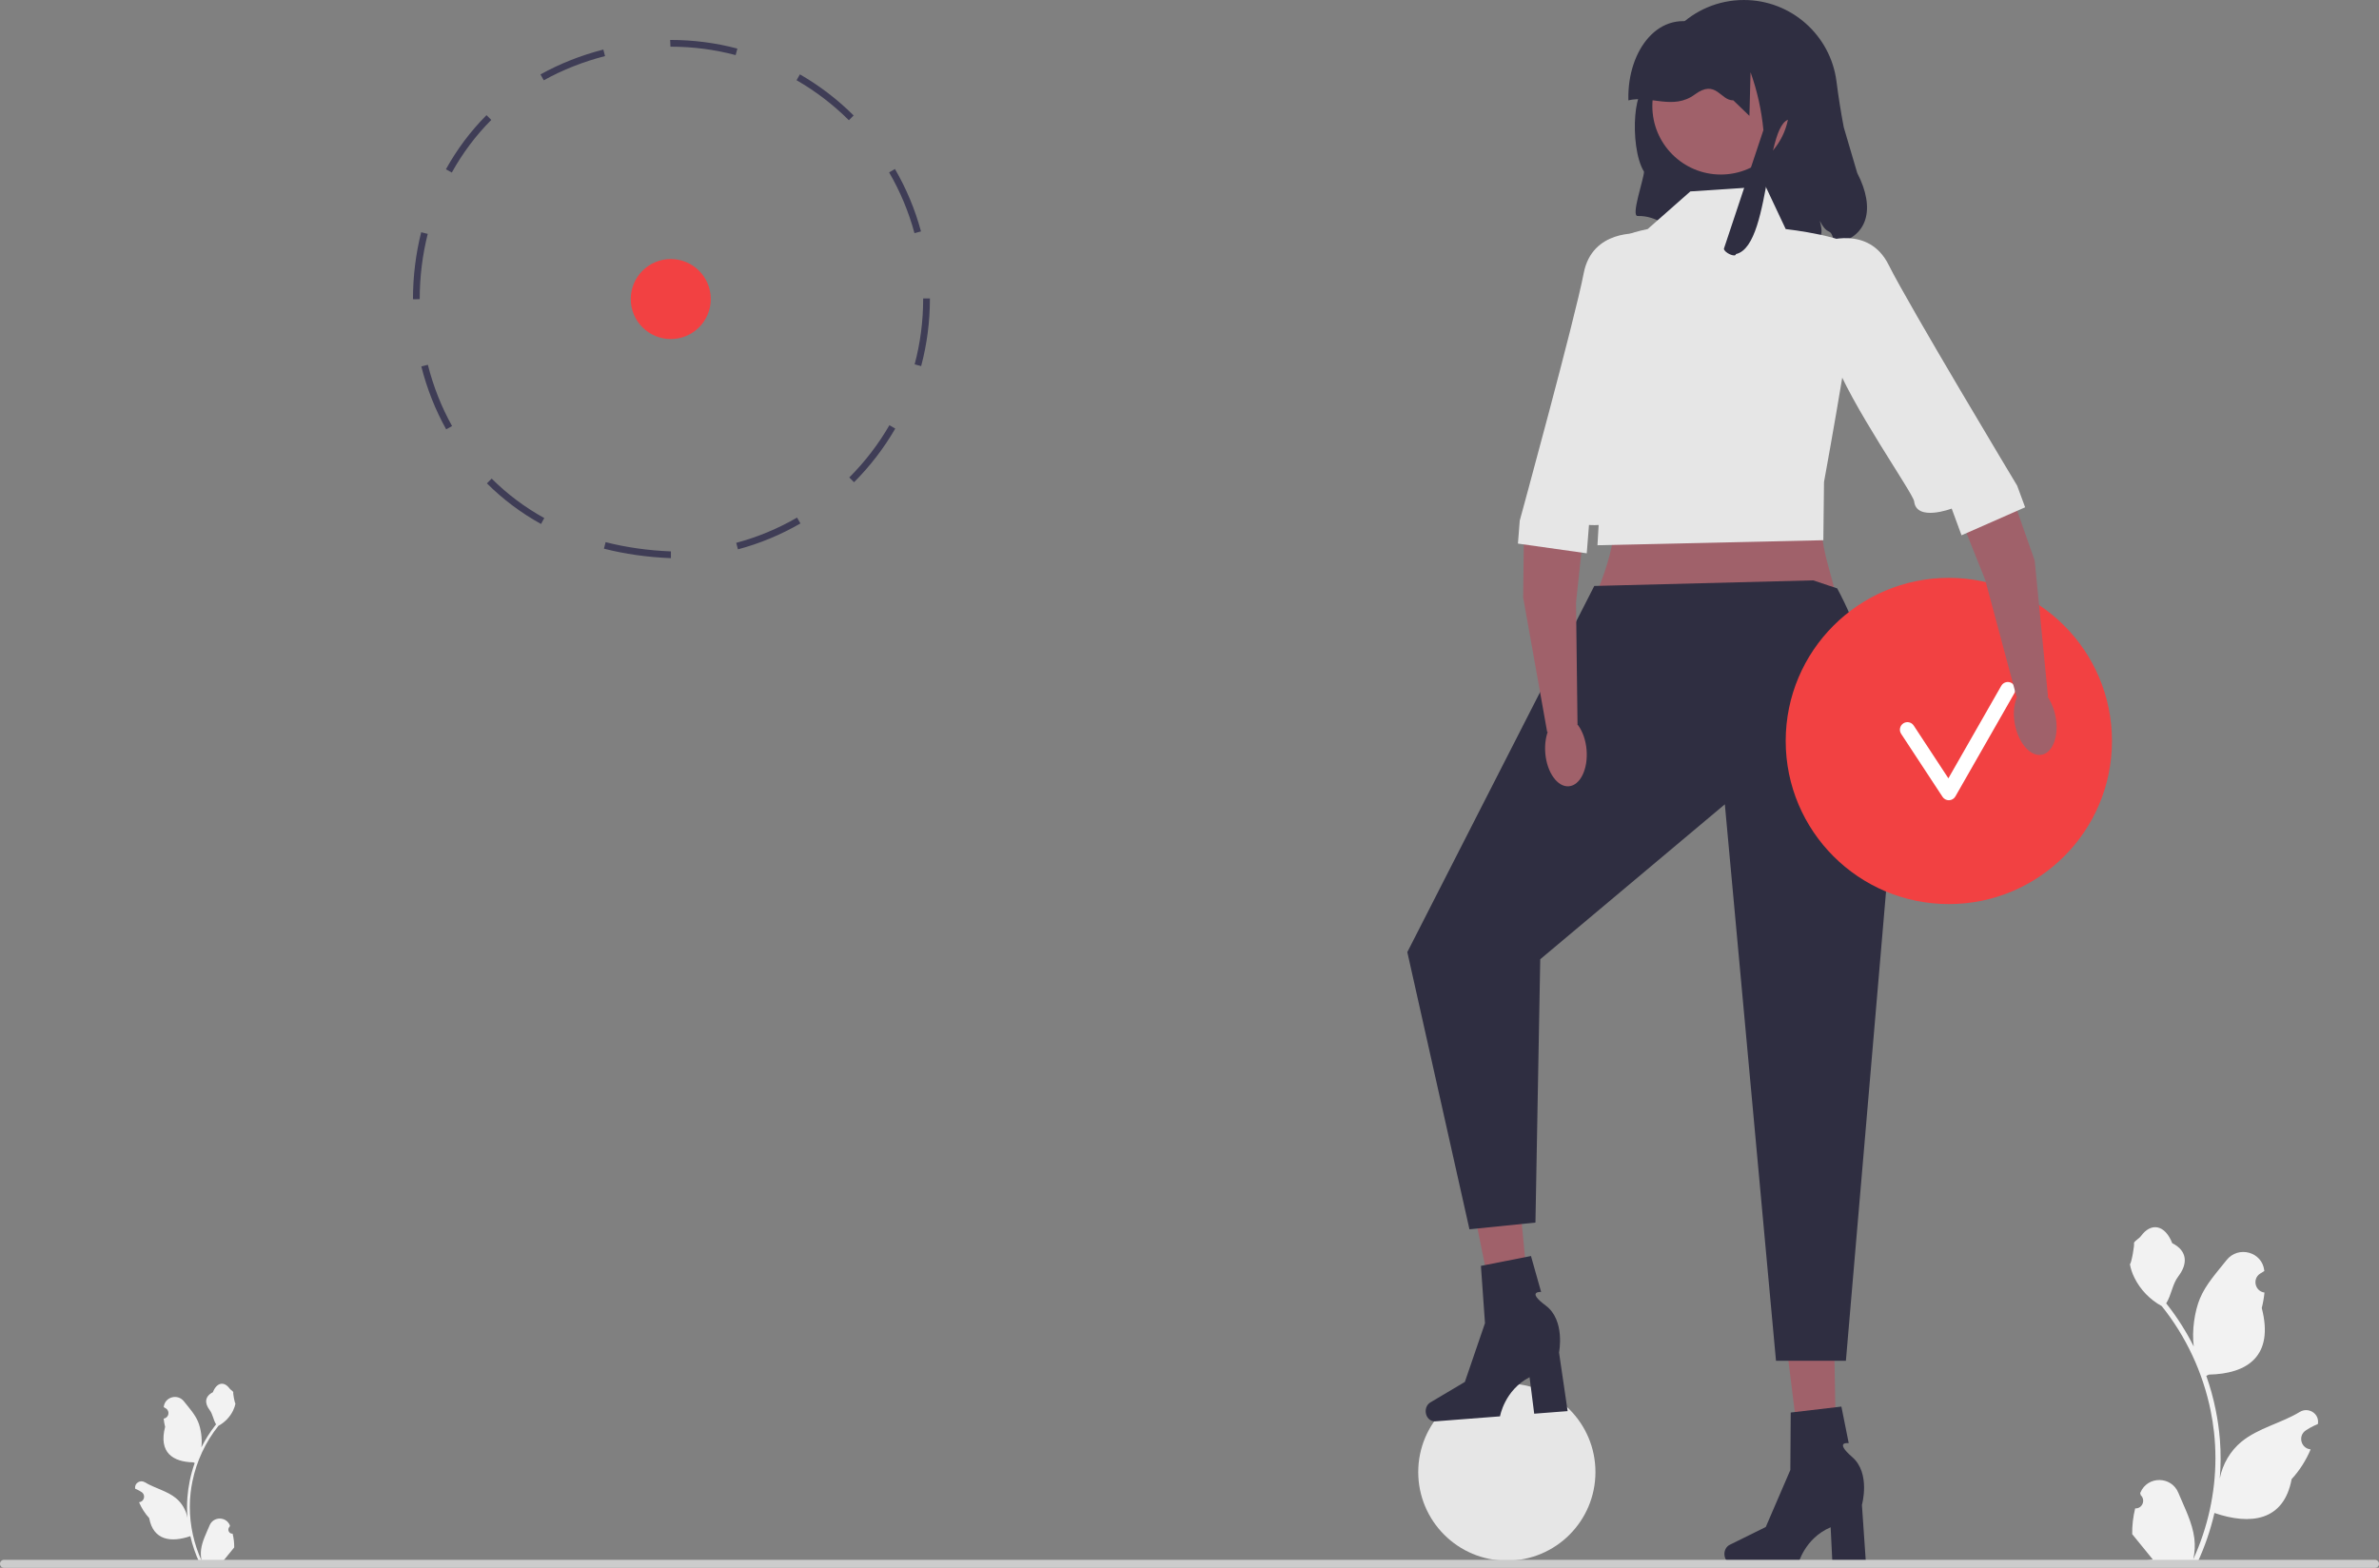 <svg xmlns="http://www.w3.org/2000/svg" width="705.67" height="465.129" viewBox="0 0 705.67 465.129" xmlns:xlink="http://www.w3.org/1999/xlink"><rect x="0" y="0" width="705.67" height="465.129" fill="#808080" stroke="none"/><path d="M544.166,72.31c-1.26-5.81-1.63-1.53-4.37-6.8,1.881,6.81-1.59,4.58-6.2,9.92-32.399,5.08-35.859-11.69-47.85-11.35-2.05,0,1.912-11.093,1.902-13.153-4.635-7.577-2.907-29.025,1.928-23.227,0-15.3,12.399-27.7,27.7-27.7,14.1,0,25.739,10.54,27.47,24.17,.58,4.56,1.3,9.09,2.16,13.6l3.989,13.54c5.611,10.817,2.957,19.222-6.729,21Z" fill="#2f2e41"/><circle id="b" cx="510.435" cy="31.471" r="20.309" fill="#a0616a"/><circle cx="446.967" cy="436.718" r="26.283" fill="#e6e6e6"/><circle cx="198.967" cy="88.718" r="11.868" fill="#f24142"/><path d="M199.008,165.586h-.042c-6.944-.275-13.601-1.219-19.824-2.809l.495-1.938c6.087,1.554,12.604,2.479,19.368,2.747l.002,1.999Zm19.891-2.61l-.518-1.932c6.309-1.689,12.38-4.209,18.046-7.489l1.002,1.73c-5.817,3.369-12.052,5.956-18.53,7.69Zm-58.418-7.529c-5.922-3.272-11.321-7.325-16.048-12.045l1.413-1.415c4.595,4.588,9.844,8.528,15.602,11.709l-.967,1.751Zm92.851-12.387l-1.414-1.414c4.629-4.63,8.634-9.845,11.904-15.5l1.731,1.001c-3.357,5.806-7.47,11.16-12.222,15.913Zm-120.982-15.687c-3.229-5.797-5.711-12.075-7.376-18.66l1.938-.49c1.624,6.416,4.041,12.531,7.185,18.176l-1.747,.974h-0Zm140.886-18.765l-1.933-.517c1.679-6.285,2.531-12.803,2.531-19.374l-0-.178h2l0,.169c0,6.752-.874,13.444-2.598,19.898Zm-150.157-19.82l-.581-.027c0-6.737,.82-13.413,2.437-19.862l1.94,.486c-1.577,6.291-2.377,12.802-2.377,19.354l-1.419,.049Zm148.178-19.615c-1.7-6.305-4.23-12.371-7.521-18.032l1.729-1.005c3.38,5.812,5.979,12.041,7.724,18.516l-1.931,.521Zm-137.239-17.98l-1.75-.969c3.284-5.93,7.333-11.332,12.039-16.057l1.417,1.411c-4.574,4.594-8.512,9.847-11.706,15.615Zm117.781-15.521c-4.64-4.621-9.862-8.617-15.521-11.876l.998-1.733c5.81,3.347,11.171,7.449,15.935,12.193l-1.411,1.417Zm-90.505-11.846l-.972-1.748c5.72-3.18,11.993-5.661,18.645-7.375l.499,1.937c-6.487,1.671-12.601,4.089-18.172,7.186Zm56.916-7.479c-6.245-1.656-12.719-2.496-19.243-2.496l-.095,.005-.085-1.998,.137-.006h.011c6.736,0,13.378,.862,19.788,2.562l-.513,1.934Z" fill="#3f3d56"/><path d="M544.573,179.623h-72.592c6.085-13.577,9.825-26.508,3.978-36.793l65.09-3.829c-4,23,4,32,3.525,40.622Z" fill="#a0616a"/><g><polygon points="544.828 440.764 535.114 440.993 529.699 397.352 544.034 397.013 544.828 440.764" fill="#a0616a"/><path d="M511.501,461.03h0c0,1.641,1.165,2.971,2.601,2.971h19.281s1.897-7.627,9.634-10.91l.534,10.91h9.947l-1.205-17.542s2.661-9.385-2.865-14.182c-5.526-4.797-1.05-4.13-1.05-4.13l-2.174-10.857-15.03,1.767-.111,17.043-7.294,16.917-10.699,5.285c-.952,.47-1.569,1.542-1.569,2.727l-0,0h0Z" fill="#2f2e41"/></g><g><polygon points="454.564 396.135 444.896 397.112 436.132 354.019 450.399 352.575 454.564 396.135" fill="#a0616a"/><path d="M422.899,418.911h0c.127,1.636,1.39,2.873,2.823,2.762l19.224-1.487s1.304-7.751,8.763-11.62l1.374,10.836,9.917-.767-2.554-17.397s1.929-9.562-3.95-13.919c-5.879-4.357-1.365-4.036-1.365-4.036l-3.005-10.657-14.849,2.921,1.204,17.001-5.968,17.429-10.259,6.094c-.913,.542-1.445,1.659-1.354,2.84l-0,0v0Z" fill="#2f2e41"/></g><path d="M537.82,172.179l7.135,2.378c11.156,20.604,15.885,47.964,15.259,80.957l-12.674,148.185h-20.735l-15.174-165.084-8.049,6.756-46.707,39.206-1.423,78.122-19.577,1.996-18.43-82.23,55.46-108.628,64.916-1.658v0Z" fill="#2f2e41"/><path d="M551.273,74.657c-1.489-4.467-21.589-6.7-21.589-6.7l-5.956-12.656-22.333,1.489-12.656,11.167s-11.911,2.233-13.4,6.7-.292,66.345-.292,66.345l-1.197,20.755,67-1.489,.197-17.267s11.714-63.878,10.225-68.345h-0Z" fill="#e6e6e6"/><circle cx="578.073" cy="219.823" r="48.389" fill="#f24142"/><path d="M578.072,237.409c-.75,0-1.453-.377-1.866-1.008l-12.283-18.702c-.677-1.031-.39-2.416,.64-3.093,1.032-.677,2.416-.39,3.093,.64l10.284,15.658,15.688-27.451c.612-1.071,1.976-1.443,3.047-.831,1.071,.612,1.443,1.976,.831,3.047l-17.494,30.613c-.385,.675-1.093,1.1-1.87,1.125-.023,.001-.046,.001-.069,.001Z" fill="#fff"/><g><g><polygon points="596.048 145.001 603.543 166.307 607.491 206.695 598.183 206.812 588.851 172.006 570.862 126.981 596.048 145.001" fill="#a0616a"/><ellipse cx="603.701" cy="213.743" rx="6.142" ry="10.344" transform="translate(-29.457 117.554) rotate(-10.858)" fill="#a0616a"/></g><path d="M541.028,71.737s13.23-5.144,19.202,6.868,38.108,65.474,38.108,65.474l2.366,6.421-18.868,8.302-2.918-7.92s-10.471,3.964-11.133-2.139c-.254-2.345-19.116-29.039-23.957-42.82-7.758-22.085-2.8-34.186-2.8-34.186l0-0Z" fill="#e6e6e6"/></g><path d="M633.346,447.494c2.066,.129,3.208-2.437,1.645-3.933l-.156-.618c.02-.05,.041-.099,.062-.148,2.089-4.982,9.17-4.947,11.241,.042,1.839,4.428,4.179,8.864,4.756,13.546,.258,2.067,.142,4.172-.316,6.2,4.308-9.411,6.575-19.687,6.575-30.021,0-2.597-.142-5.193-.433-7.783-.239-2.119-.568-4.224-.995-6.31-2.306-11.277-7.299-22.018-14.5-30.99-3.462-1.892-6.349-4.851-8.093-8.397-.626-1.279-1.117-2.655-1.35-4.056,.394,.052,1.486-5.949,1.188-6.317,.549-.833,1.532-1.247,2.131-2.06,2.982-4.043,7.091-3.337,9.236,2.157,4.582,2.313,4.627,6.148,1.815,9.837-1.789,2.347-2.035,5.522-3.604,8.035,.162,.207,.329,.407,.491,.614,2.961,3.798,5.522,7.88,7.681,12.169-.61-4.766,.291-10.508,1.826-14.21,1.748-4.217,5.025-7.769,7.91-11.415,3.466-4.379,10.573-2.468,11.184,3.083,.006,.054,.012,.107,.017,.161-.429,.242-.849,.499-1.259,.77-2.339,1.547-1.531,5.174,1.241,5.602l.063,.01c-.155,1.544-.42,3.074-.807,4.579,3.702,14.316-4.29,19.53-15.701,19.764-.252,.129-.497,.258-.749,.381,1.156,3.255,2.08,6.594,2.764,9.979,.614,2.99,1.04,6.013,1.279,9.049,.297,3.83,.271,7.68-.052,11.503l.019-.136c.82-4.211,3.107-8.145,6.427-10.87,4.946-4.063,11.933-5.559,17.268-8.824,2.568-1.572,5.859,.459,5.411,3.437l-.022,.143c-.794,.323-1.569,.698-2.319,1.117-.429,.242-.848,.499-1.259,.77-2.339,1.547-1.531,5.174,1.241,5.602l.063,.01c.045,.006,.084,.013,.129,.019-1.363,3.236-3.262,6.239-5.639,8.829-2.315,12.497-12.256,13.683-22.89,10.044h-.006c-1.163,5.064-2.861,10.011-5.044,14.726h-18.02c-.065-.2-.123-.407-.181-.607,1.666,.103,3.346,.006,4.986-.297-1.337-1.641-2.674-3.294-4.011-4.935-.032-.032-.058-.065-.084-.097-.678-.84-1.363-1.673-2.041-2.512l-0-.001c-.042-2.578,.267-5.147,.879-7.64l.001-0,0-0Z" fill="#f2f2f2"/><path d="M69.001,455.003c-1.102,.069-1.711-1.3-.877-2.098l.083-.33-.033-.079c-1.114-2.657-4.89-2.638-5.995,.022-.981,2.362-2.229,4.727-2.536,7.224-.138,1.102-.076,2.225,.169,3.307-2.297-5.019-3.506-10.499-3.506-16.01,0-1.385,.076-2.769,.231-4.151,.127-1.13,.303-2.253,.53-3.365,1.23-6.014,3.892-11.742,7.733-16.526,1.846-1.009,3.386-2.587,4.316-4.478,.334-.682,.596-1.416,.72-2.163-.21,.028-.792-3.172-.634-3.369-.293-.444-.817-.665-1.137-1.099-1.59-2.156-3.782-1.78-4.926,1.15-2.444,1.233-2.467,3.279-.968,5.246,.954,1.252,1.085,2.945,1.922,4.285-.086,.11-.176,.217-.262,.327-1.579,2.025-2.945,4.202-4.096,6.489,.325-2.542-.155-5.604-.974-7.578-.932-2.249-2.68-4.143-4.219-6.088-1.848-2.335-5.639-1.316-5.964,1.644l-.009,.086c.229,.129,.452,.266,.671,.411,1.248,.825,.816,2.759-.662,2.987l-.033,.005c.083,.823,.224,1.64,.431,2.442-1.974,7.634,2.288,10.415,8.373,10.54,.134,.069,.265,.138,.4,.203-.617,1.736-1.109,3.517-1.474,5.322-.327,1.595-.555,3.207-.682,4.826-.158,2.043-.145,4.095,.028,6.135l-.01-.072c-.437-2.246-1.657-4.343-3.427-5.797-2.637-2.167-6.364-2.964-9.209-4.706-1.37-.838-3.125,.245-2.886,1.833l.012,.076c.424,.172,.837,.372,1.237,.596,.229,.129,.452,.266,.671,.411,1.248,.825,.816,2.759-.662,2.987l-.034,.005-.069,.01c.727,1.726,1.739,3.327,3.007,4.709,1.234,6.665,6.536,7.297,12.207,5.356h.003c.62,2.7,1.526,5.339,2.69,7.853h9.61c.034-.107,.065-.217,.096-.324-.889,.055-1.784,.003-2.659-.158,.713-.875,1.426-1.757,2.139-2.632,.017-.017,.031-.034,.045-.052,.362-.448,.727-.892,1.088-1.34l0-.001c.023-1.375-.142-2.745-.469-4.074l-0-0-0,0Z" fill="#f2f2f2"/><path d="M0,463.939c0,.66,.53,1.19,1.19,1.19H704.48c.66,0,1.19-.53,1.19-1.19,0-.66-.53-1.19-1.19-1.19H1.19c-.66,0-1.19,.53-1.19,1.19Z" fill="#ccc"/><g><g><polygon points="452.048 157.001 451.804 177.251 458.938 217.2 467.93 214.793 467.49 178.76 472.619 130.546 452.048 157.001" fill="#a0616a"/><ellipse cx="464.494" cy="222.958" rx="6.142" ry="10.344" transform="translate(-17.184 40.061) rotate(-4.849)" fill="#a0616a"/></g><path d="M486.382,69.288s-14.129-1.37-16.625,11.81c-2.497,13.18-18.96,73.346-18.96,73.346l-.539,6.822,20.411,2.884,.665-8.415s11.153,.982,10.138-5.073,4.91-81.374,4.91-81.374v-0Z" fill="#e6e6e6"/></g><path id="c-44" d="M483.019,29.354c-.277-14.525,9.201-27.036,21.911-21.911h4.135c12.096,.014,32.77,17.122,24.77,29.122-11-9-7.507,36.281-18.913,38.811-.095,1.156-3.512-.43-3.569-1.588l11.719-35.199c-.553-5.858-1.834-11.624-3.813-17.165h0l-.337,12.952-4.775-4.608c-3.889,.101-5.071-6.433-11.456-1.72s-13.189,.153-19.672,1.72v-.414h0Z" fill="#2f2e41"/></svg>